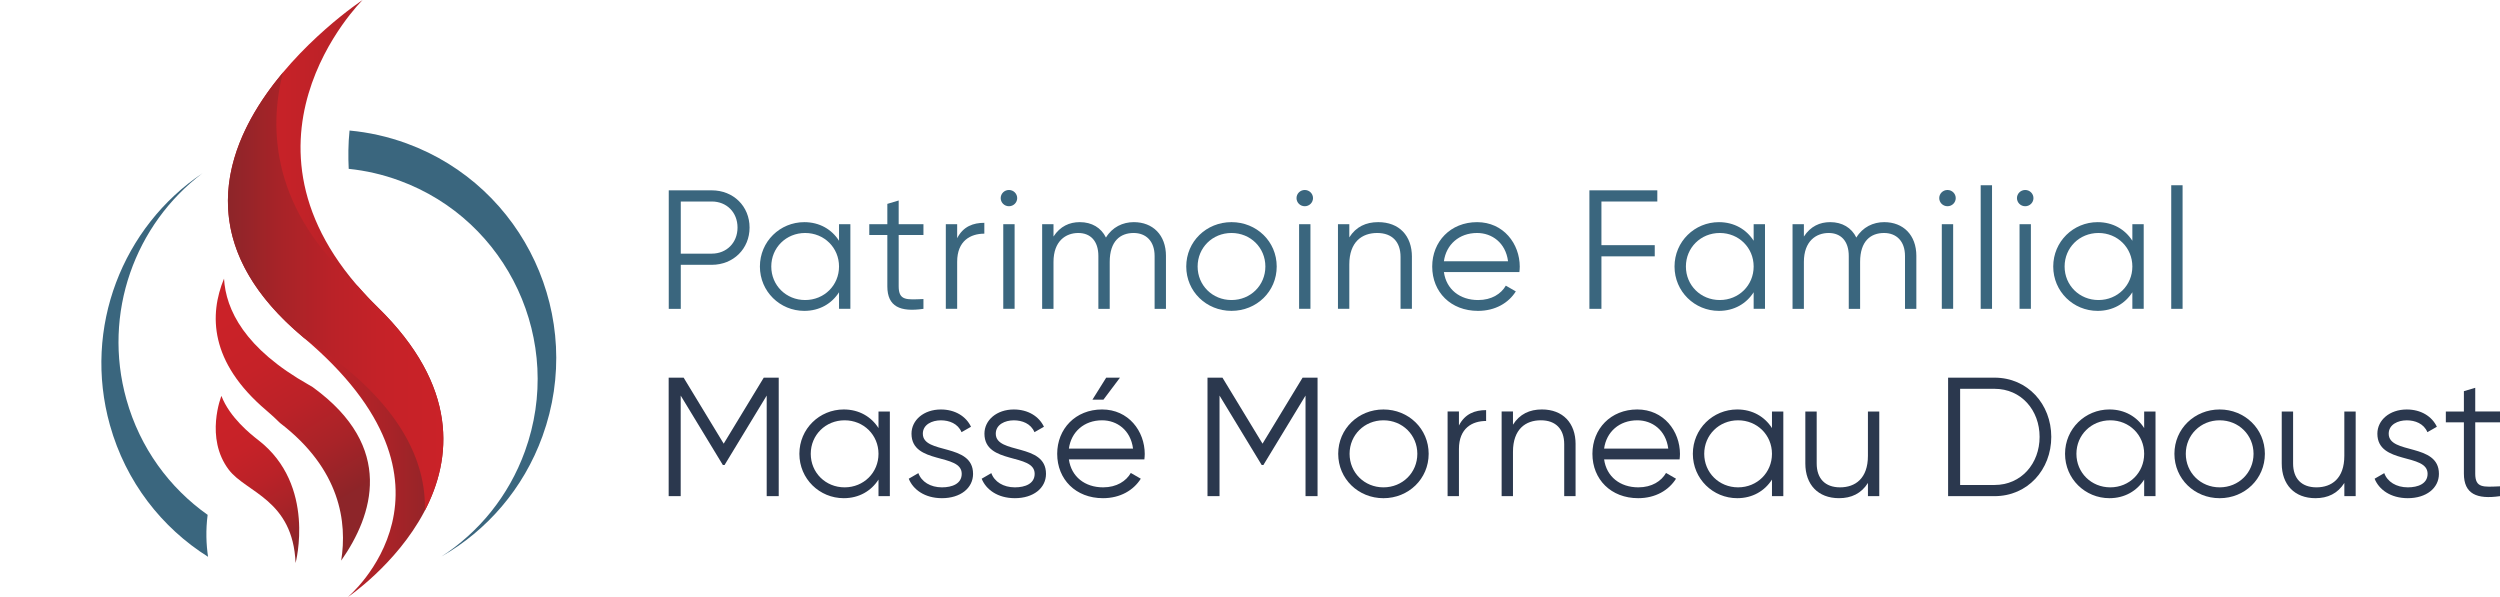 <?xml version="1.0" encoding="UTF-8"?><svg id="uuid-340a1668-6701-43c0-9af7-0705009e15ce" xmlns="http://www.w3.org/2000/svg" width="180" height="43" xmlns:xlink="http://www.w3.org/1999/xlink" viewBox="0 0 180 43"><defs><linearGradient id="uuid-0ede7c99-b8a7-4434-80f7-1973d23fb4e0" x1="16.41" y1="21.5" x2="31.922" y2="21.5" gradientUnits="userSpaceOnUse"><stop offset="0" stop-color="#ca2228"/><stop offset=".261" stop-color="#c62228"/><stop offset=".514" stop-color="#ba2228"/><stop offset=".762" stop-color="#a72328"/><stop offset="1" stop-color="#8d2529"/></linearGradient><linearGradient id="uuid-56631e8e-907b-441d-af30-d2e8b934b06d" x1="16.41" y1="20.992" x2="31.921" y2="20.992" gradientUnits="userSpaceOnUse"><stop offset="0" stop-color="#8d2529"/><stop offset=".238" stop-color="#a72328"/><stop offset=".486" stop-color="#ba2228"/><stop offset=".739" stop-color="#c62228"/><stop offset="1" stop-color="#ca2228"/></linearGradient><linearGradient id="uuid-266e0e75-eb65-4de8-8830-630770cef499" x1="25.066" y1="35.687" x2="17.051" y2="22.413" gradientUnits="userSpaceOnUse"><stop offset="0" stop-color="#8d2529"/><stop offset=".011" stop-color="#8e2428"/><stop offset=".244" stop-color="#a82328"/><stop offset=".483" stop-color="#bb2228"/><stop offset=".731" stop-color="#c62228"/><stop offset="1" stop-color="#ca2228"/></linearGradient><linearGradient id="uuid-8a326220-30ea-459e-bea1-86116998bd04" x1="21.584" y1="38.933" x2="16.074" y2="29.917" xlink:href="#uuid-56631e8e-907b-441d-af30-d2e8b934b06d"/></defs><rect width="180" height="43" fill="none" stroke-width="0"/><path d="M25.029,43s13.956-9.377,2.15-20.892C15.373,10.592,26.107,0,26.107,0c0,0-18.587,12.29-4.296,24.266,12.828,10.75,3.218,18.734,3.218,18.734Z" fill="url(#uuid-0ede7c99-b8a7-4434-80f7-1973d23fb4e0)" stroke-width="0"/><path d="M21.811,24.266c.02.017.038.033.058.05.13.088.257.178.391.266,6.75,4.421,8.426,8.799,8.33,12.177,1.964-3.774,2.435-8.95-3.41-14.651-.503-.491-.963-.981-1.387-1.468-6.232-5.493-6.459-11.317-5.424-15.415-3.93,4.693-7.052,11.923,1.443,19.041Z" fill="url(#uuid-56631e8e-907b-441d-af30-d2e8b934b06d)" stroke-width="0"/><path d="M22.545,27.896c-.014-.01-.027-.02-.041-.03-.09-.052-.177-.106-.269-.158-4.637-2.613-5.976-5.421-6.105-7.648-1.062,2.57-1.073,5.997,3.049,9.492.355.301.682.603.985.905,4.362,3.341,4.84,7.165,4.401,9.906,2.287-3.261,3.904-8.155-2.02-12.467Z" fill="url(#uuid-266e0e75-eb65-4de8-8830-630770cef499)" stroke-width="0"/><path d="M21.281,40.536s1.503-5.608-2.674-8.841c-.568-.44-2.069-1.635-2.665-3.191,0,0-1.211,3.018.531,5.316,1.25,1.649,4.624,2.148,4.808,6.716Z" fill="url(#uuid-8a326220-30ea-459e-bea1-86116998bd04)" stroke-width="0"/><path d="M9.101,28.756c.98,3.502,3.103,6.37,5.849,8.313-.143,1.105-.103,2.124.03,3.021-3.326-2.092-5.918-5.387-7.065-9.482-1.969-7.034.926-14.288,6.664-18.135-4.848,3.661-7.219,10.065-5.478,16.285Z" fill="#3a667e" stroke-width="0"/><path d="M29.282,10.327c-1.359-.497-2.74-.801-4.115-.928-.099.944-.101,1.903-.06,2.758,1.218.125,2.441.402,3.644.843,7.853,2.873,11.902,11.6,9.044,19.493-1.174,3.242-3.331,5.839-6.009,7.575,3.255-1.862,5.894-4.85,7.274-8.664,3.09-8.534-1.288-17.971-9.779-21.077Z" fill="#3a667e" stroke-width="0"/><path d="M55.202,35.722v-7.241l-3.033,4.998h-.124l-3.035-4.998v7.241h-.866v-8.532h1.077l2.885,4.754,2.885-4.754h1.077v8.532h-.867Z" fill="#2b384e" stroke-width="0"/><path d="M64.069,35.722h-.817v-1.194c-.521.817-1.399,1.341-2.501,1.341-1.746,0-3.196-1.39-3.196-3.195,0-1.803,1.45-3.193,3.196-3.193,1.102,0,1.981.524,2.501,1.341v-1.194h.817v6.095ZM63.252,32.675c0-1.353-1.066-2.413-2.439-2.413-1.375,0-2.439,1.06-2.439,2.413,0,1.354,1.064,2.414,2.439,2.414,1.374,0,2.439-1.06,2.439-2.414Z" fill="#2b384e" stroke-width="0"/><path d="M70.061,34.113c0,1.037-.916,1.756-2.241,1.756-1.238,0-2.08-.622-2.39-1.402l.693-.402c.223.622.867,1.024,1.697,1.024.731,0,1.424-.257,1.424-.976,0-1.511-3.616-.645-3.616-2.888,0-.975.879-1.743,2.117-1.743,1.015,0,1.808.488,2.167,1.244l-.682.39c-.259-.622-.89-.853-1.486-.853-.643,0-1.3.305-1.3.963,0,1.511,3.616.646,3.616,2.888Z" fill="#2b384e" stroke-width="0"/><path d="M75.312,34.113c0,1.037-.916,1.756-2.241,1.756-1.238,0-2.08-.622-2.39-1.402l.695-.402c.222.622.866,1.024,1.696,1.024.731,0,1.424-.257,1.424-.976,0-1.511-3.616-.645-3.616-2.888,0-.975.879-1.743,2.117-1.743,1.015,0,1.808.488,2.167,1.244l-.682.39c-.259-.622-.89-.853-1.486-.853-.643,0-1.3.305-1.3.963,0,1.511,3.616.646,3.616,2.888Z" fill="#2b384e" stroke-width="0"/><path d="M82.421,32.699c0,.122-.013.256-.026.378h-5.435c.173,1.244,1.151,2.012,2.464,2.012.978,0,1.66-.452,1.994-1.037l.719.415c-.521.828-1.474,1.402-2.725,1.402-1.956,0-3.294-1.354-3.294-3.195,0-1.791,1.313-3.193,3.232-3.193,1.895,0,3.072,1.548,3.072,3.218ZM76.96,32.297h4.618c-.173-1.341-1.164-2.035-2.229-2.035-1.3,0-2.228.841-2.389,2.035ZM78.656,28.774l.991-1.584h.991l-1.189,1.584h-.792Z" fill="#2b384e" stroke-width="0"/><path d="M93.998,35.722v-7.241l-3.033,4.998h-.124l-3.035-4.998v7.241h-.866v-8.532h1.077l2.885,4.754,2.885-4.754h1.077v8.532h-.867Z" fill="#2b384e" stroke-width="0"/><path d="M96.351,32.675c0-1.803,1.45-3.193,3.257-3.193s3.256,1.39,3.256,3.193c0,1.804-1.448,3.195-3.256,3.195s-3.257-1.39-3.257-3.195ZM102.048,32.675c0-1.353-1.066-2.413-2.439-2.413-1.375,0-2.439,1.06-2.439,2.413,0,1.354,1.064,2.414,2.439,2.414,1.374,0,2.439-1.06,2.439-2.414Z" fill="#2b384e" stroke-width="0"/><path d="M107,29.53v.78c-.991,0-1.956.511-1.956,2.022v3.389h-.817v-6.095h.817v1.011c.433-.853,1.164-1.109,1.956-1.109Z" fill="#2b384e" stroke-width="0"/><path d="M113.441,31.98v3.742h-.818v-3.742c0-1.085-.606-1.719-1.683-1.719-1.09,0-2.006.633-2.006,2.268v3.193h-.817v-6.095h.817v.95c.483-.767,1.201-1.097,2.08-1.097,1.512,0,2.428.975,2.428,2.499Z" fill="#2b384e" stroke-width="0"/><path d="M120.957,32.699c0,.122-.013.256-.026.378h-5.435c.173,1.244,1.151,2.012,2.464,2.012.978,0,1.66-.452,1.994-1.037l.719.415c-.521.828-1.474,1.402-2.725,1.402-1.956,0-3.294-1.354-3.294-3.195,0-1.791,1.313-3.193,3.232-3.193,1.895,0,3.072,1.548,3.072,3.218ZM115.496,32.297h4.618c-.173-1.341-1.164-2.035-2.229-2.035-1.3,0-2.228.841-2.389,2.035Z" fill="#2b384e" stroke-width="0"/><path d="M128.399,35.722h-.817v-1.194c-.521.817-1.399,1.341-2.501,1.341-1.746,0-3.196-1.39-3.196-3.195,0-1.803,1.45-3.193,3.196-3.193,1.102,0,1.981.524,2.501,1.341v-1.194h.817v6.095ZM127.582,32.675c0-1.353-1.066-2.413-2.439-2.413-1.375,0-2.439,1.06-2.439,2.413,0,1.354,1.064,2.414,2.439,2.414,1.374,0,2.439-1.06,2.439-2.414Z" fill="#2b384e" stroke-width="0"/><path d="M135.309,35.722h-.817v-.95c-.483.767-1.201,1.097-2.08,1.097-1.512,0-2.428-.976-2.428-2.499v-3.742h.818v3.742c0,1.084.606,1.719,1.683,1.719,1.09,0,2.006-.635,2.006-2.268v-3.193h.817v6.095Z" fill="#2b384e" stroke-width="0"/><path d="M147.692,31.456c0,2.353-1.696,4.267-4.086,4.267h-3.343v-8.532h3.343c2.39,0,4.086,1.913,4.086,4.266ZM146.851,31.456c0-1.913-1.313-3.462-3.245-3.462h-2.477v6.924h2.477c1.932,0,3.245-1.547,3.245-3.462Z" fill="#2b384e" stroke-width="0"/><path d="M155.197,35.722h-.817v-1.194c-.521.817-1.399,1.341-2.501,1.341-1.746,0-3.196-1.39-3.196-3.195,0-1.803,1.45-3.193,3.196-3.193,1.102,0,1.981.524,2.501,1.341v-1.194h.817v6.095ZM154.38,32.675c0-1.353-1.066-2.413-2.439-2.413-1.375,0-2.439,1.06-2.439,2.413,0,1.354,1.064,2.414,2.439,2.414,1.374,0,2.439-1.06,2.439-2.414Z" fill="#2b384e" stroke-width="0"/><path d="M156.558,32.675c0-1.803,1.45-3.193,3.257-3.193s3.256,1.39,3.256,3.193c0,1.804-1.448,3.195-3.256,3.195s-3.257-1.39-3.257-3.195ZM162.255,32.675c0-1.353-1.066-2.413-2.439-2.413-1.375,0-2.439,1.06-2.439,2.413,0,1.354,1.064,2.414,2.439,2.414,1.374,0,2.439-1.06,2.439-2.414Z" fill="#2b384e" stroke-width="0"/><path d="M169.61,35.722h-.817v-.95c-.483.767-1.201,1.097-2.08,1.097-1.512,0-2.428-.976-2.428-2.499v-3.742h.818v3.742c0,1.084.606,1.719,1.683,1.719,1.09,0,2.006-.635,2.006-2.268v-3.193h.817v6.095Z" fill="#2b384e" stroke-width="0"/><path d="M175.603,34.113c0,1.037-.916,1.756-2.241,1.756-1.238,0-2.08-.622-2.39-1.402l.695-.402c.222.622.866,1.024,1.696,1.024.731,0,1.424-.257,1.424-.976,0-1.511-3.616-.645-3.616-2.888,0-.975.879-1.743,2.117-1.743,1.015,0,1.808.488,2.167,1.244l-.682.39c-.259-.622-.89-.853-1.486-.853-.643,0-1.3.305-1.3.963,0,1.511,3.616.646,3.616,2.888Z" fill="#2b384e" stroke-width="0"/><path d="M178.217,34.101c0,1.049.582.963,1.783.914v.707c-1.671.244-2.6-.158-2.6-1.621v-3.693h-1.3v-.78h1.3v-1.463l.817-.244v1.707h1.783v.78h-1.783v3.693Z" fill="#2b384e" stroke-width="0"/><path d="M53.969,16.385c0,1.524-1.164,2.682-2.724,2.682h-2.229v3.169h-.866v-8.532h3.095c1.56,0,2.724,1.146,2.724,2.682ZM53.102,16.385c0-1.097-.78-1.877-1.857-1.877h-2.229v3.754h2.229c1.077,0,1.857-.792,1.857-1.877Z" fill="#3a667e" stroke-width="0"/><path d="M61.227,22.236h-.817v-1.194c-.521.817-1.399,1.341-2.501,1.341-1.746,0-3.196-1.39-3.196-3.193,0-1.804,1.45-3.195,3.196-3.195,1.102,0,1.981.524,2.501,1.341v-1.194h.817v6.095ZM60.41,19.189c0-1.354-1.066-2.414-2.439-2.414-1.375,0-2.439,1.06-2.439,2.414,0,1.353,1.064,2.413,2.439,2.413,1.374,0,2.439-1.06,2.439-2.413Z" fill="#3a667e" stroke-width="0"/><path d="M64.705,20.615c0,1.049.582.963,1.783.915v.706c-1.671.244-2.6-.158-2.6-1.621v-3.693h-1.3v-.78h1.3v-1.463l.817-.244v1.707h1.783v.78h-1.783v3.693Z" fill="#3a667e" stroke-width="0"/><path d="M70.872,16.044v.78c-.991,0-1.956.511-1.956,2.024v3.388h-.817v-6.095h.817v1.011c.433-.853,1.164-1.109,1.956-1.109Z" fill="#3a667e" stroke-width="0"/><path d="M72.05,14.264c0-.317.259-.585.594-.585.334,0,.594.269.594.585s-.26.585-.594.585c-.335,0-.594-.269-.594-.585ZM73.052,16.141v6.095h-.817v-6.095h.817Z" fill="#3a667e" stroke-width="0"/><path d="M83.949,18.433v3.803h-.817v-3.803c0-1.084-.631-1.658-1.51-1.658-.954,0-1.722.574-1.722,2.085v3.376h-.817v-3.803c0-1.084-.57-1.658-1.448-1.658-.892,0-1.783.574-1.783,2.085v3.376h-.817v-6.095h.817v.889c.483-.743,1.152-1.036,1.894-1.036.867,0,1.536.402,1.883,1.11.458-.755,1.213-1.11,2.005-1.11,1.362,0,2.316.915,2.316,2.438Z" fill="#3a667e" stroke-width="0"/><path d="M85.41,19.189c0-1.804,1.45-3.195,3.257-3.195s3.256,1.39,3.256,3.195c0,1.803-1.448,3.193-3.256,3.193s-3.257-1.39-3.257-3.193ZM91.107,19.189c0-1.354-1.066-2.414-2.439-2.414-1.375,0-2.439,1.06-2.439,2.414,0,1.353,1.064,2.413,2.439,2.413,1.374,0,2.439-1.06,2.439-2.413Z" fill="#3a667e" stroke-width="0"/><path d="M93.349,14.264c0-.317.259-.585.594-.585.334,0,.594.269.594.585s-.26.585-.594.585c-.335,0-.594-.269-.594-.585ZM94.352,16.141v6.095h-.817v-6.095h.817Z" fill="#3a667e" stroke-width="0"/><path d="M101.657,18.494v3.742h-.818v-3.742c0-1.084-.606-1.719-1.683-1.719-1.09,0-2.006.635-2.006,2.268v3.193h-.817v-6.095h.817v.95c.483-.767,1.201-1.097,2.08-1.097,1.512,0,2.428.976,2.428,2.499Z" fill="#3a667e" stroke-width="0"/><path d="M109.422,19.213c0,.122-.013.257-.026.378h-5.435c.173,1.244,1.151,2.012,2.464,2.012.978,0,1.66-.452,1.994-1.036l.719.414c-.521.829-1.474,1.402-2.725,1.402-1.956,0-3.294-1.353-3.294-3.193,0-1.793,1.313-3.195,3.232-3.195,1.895,0,3.072,1.548,3.072,3.218ZM103.961,18.81h4.618c-.173-1.34-1.164-2.035-2.229-2.035-1.3,0-2.228.841-2.389,2.035Z" fill="#3a667e" stroke-width="0"/><path d="M115.303,17.652h3.839v.805h-3.839v3.779h-.866v-8.532h4.89v.805h-4.024v3.144Z" fill="#3a667e" stroke-width="0"/><path d="M127.08,22.236h-.817v-1.194c-.521.817-1.399,1.341-2.501,1.341-1.746,0-3.196-1.39-3.196-3.193,0-1.804,1.45-3.195,3.196-3.195,1.102,0,1.981.524,2.501,1.341v-1.194h.817v6.095ZM126.263,19.189c0-1.354-1.066-2.414-2.439-2.414-1.375,0-2.439,1.06-2.439,2.414,0,1.353,1.064,2.413,2.439,2.413,1.374,0,2.439-1.06,2.439-2.413Z" fill="#3a667e" stroke-width="0"/><path d="M137.977,18.433v3.803h-.817v-3.803c0-1.084-.631-1.658-1.51-1.658-.954,0-1.722.574-1.722,2.085v3.376h-.817v-3.803c0-1.084-.57-1.658-1.448-1.658-.892,0-1.783.574-1.783,2.085v3.376h-.817v-6.095h.817v.889c.483-.743,1.152-1.036,1.894-1.036.867,0,1.536.402,1.883,1.11.458-.755,1.213-1.11,2.005-1.11,1.362,0,2.316.915,2.316,2.438Z" fill="#3a667e" stroke-width="0"/><path d="M139.625,14.264c0-.317.259-.585.594-.585.334,0,.594.269.594.585s-.26.585-.594.585c-.335,0-.594-.269-.594-.585ZM140.627,16.141v6.095h-.817v-6.095h.817Z" fill="#3a667e" stroke-width="0"/><path d="M143.426,13.338v8.898h-.817v-8.898h.817Z" fill="#3a667e" stroke-width="0"/><path d="M145.221,14.264c0-.317.259-.585.594-.585.334,0,.594.269.594.585s-.26.585-.594.585c-.335,0-.594-.269-.594-.585ZM146.224,16.141v6.095h-.817v-6.095h.817Z" fill="#3a667e" stroke-width="0"/><path d="M154.347,22.236h-.817v-1.194c-.521.817-1.399,1.341-2.501,1.341-1.746,0-3.196-1.39-3.196-3.193,0-1.804,1.45-3.195,3.196-3.195,1.102,0,1.981.524,2.501,1.341v-1.194h.817v6.095ZM153.53,19.189c0-1.354-1.066-2.414-2.439-2.414-1.375,0-2.439,1.06-2.439,2.414,0,1.353,1.064,2.413,2.439,2.413,1.374,0,2.439-1.06,2.439-2.413Z" fill="#3a667e" stroke-width="0"/><path d="M157.146,13.338v8.898h-.817v-8.898h.817Z" fill="#3a667e" stroke-width="0"/></svg>